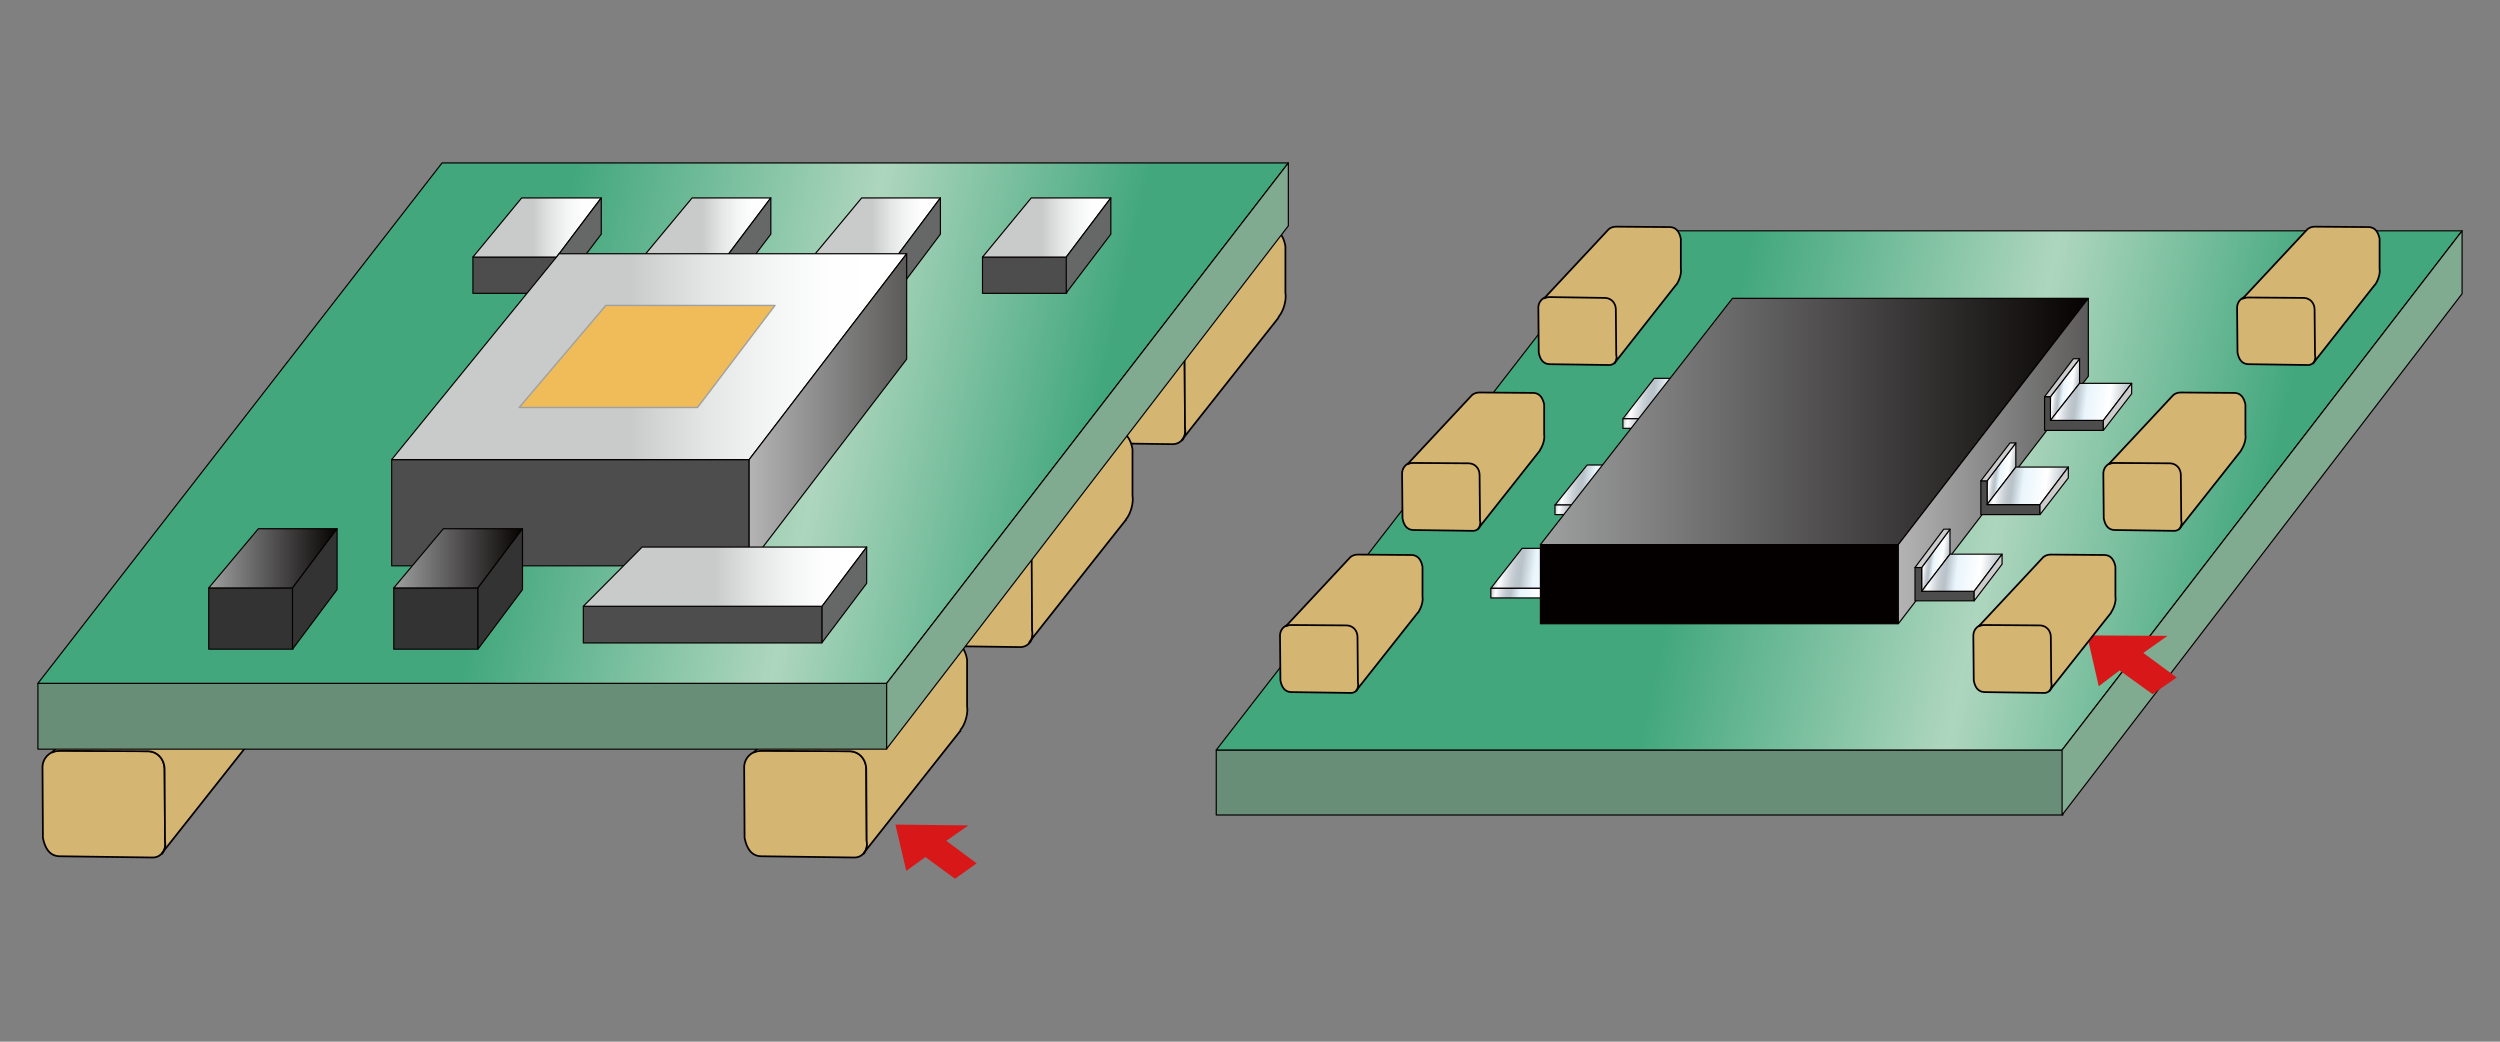 <?xml version="1.0" encoding="utf-8"?>
<!-- Generator: Adobe Illustrator 26.3.1, SVG Export Plug-In . SVG Version: 6.00 Build 0)  -->
<svg version="1.1" id="レイヤー_1" xmlns="http://www.w3.org/2000/svg" xmlns:xlink="http://www.w3.org/1999/xlink" x="0px"
	 y="0px" viewBox="0 0 600 250" style="enable-background:new 0 0 600 250;" xml:space="preserve">
<rect x="0" y="0" width="600" height="250" fill="#808080" stroke="none"/>
<style type="text/css">
	.st0{fill:#D4B572;stroke:#040000;stroke-width:0.425;stroke-linejoin:round;}
	.st1{fill:none;stroke:#040000;stroke-width:0.425;stroke-linejoin:round;}
	.st2{fill:#D71718;}
	.st3{fill:#698E77;stroke:#040000;stroke-width:0.283;stroke-linecap:round;stroke-linejoin:round;}
	.st4{fill:url(#SVGID_1_);stroke:#040000;stroke-width:0.283;stroke-linejoin:round;}
	.st5{fill:#81AB90;stroke:#040000;stroke-width:0.283;stroke-linecap:round;stroke-linejoin:round;}
	.st6{fill:#4E4D4D;stroke:#040000;stroke-width:0.283;stroke-linecap:round;stroke-linejoin:round;}
	
		.st7{fill:url(#SVGID_00000127732904615867907090000008865716311426544278_);stroke:#040000;stroke-width:0.283;stroke-linecap:round;stroke-linejoin:round;}
	.st8{fill:#666767;stroke:#040000;stroke-width:0.283;stroke-linecap:round;stroke-linejoin:round;}
	
		.st9{fill:url(#SVGID_00000101819886740554102740000008288461548251610812_);stroke:#040000;stroke-width:0.283;stroke-linecap:round;stroke-linejoin:round;}
	
		.st10{fill:url(#SVGID_00000027569295599544812700000015864301945359521700_);stroke:#040000;stroke-width:0.283;stroke-linecap:round;stroke-linejoin:round;}
	
		.st11{fill:url(#SVGID_00000050656397397129449310000004587624953073162429_);stroke:#040000;stroke-width:0.283;stroke-linecap:round;stroke-linejoin:round;}
	
		.st12{fill:url(#SVGID_00000005229838889809646660000006734305400958301878_);stroke:#040000;stroke-width:0.283;stroke-linecap:round;stroke-linejoin:round;}
	
		.st13{fill:url(#SVGID_00000025436266032402736760000017421974696773957801_);stroke:#040000;stroke-width:0.283;stroke-linecap:round;stroke-linejoin:round;}
	.st14{fill:#F0BC59;stroke:#9FA0A0;stroke-width:0.34;stroke-linecap:round;stroke-linejoin:round;}
	.st15{fill:#333333;stroke:#040000;stroke-width:0.283;stroke-linecap:round;stroke-linejoin:round;}
	
		.st16{fill:url(#SVGID_00000005256975584152071420000014553840446851599748_);stroke:#040000;stroke-width:0.283;stroke-linecap:round;stroke-linejoin:round;}
	
		.st17{fill:url(#SVGID_00000008134617158345682860000008918806148789972620_);stroke:#040000;stroke-width:0.283;stroke-linecap:round;stroke-linejoin:round;}
	
		.st18{fill:url(#SVGID_00000057119279128623615470000005990948218012719268_);stroke:#040000;stroke-width:0.283;stroke-linecap:round;stroke-linejoin:round;}
	
		.st19{fill:url(#SVGID_00000142173339173341131120000006228828062793618055_);stroke:#040000;stroke-width:0.283;stroke-linejoin:round;}
	
		.st20{fill:url(#SVGID_00000034063620567224177340000011017021974575152780_);stroke:#040000;stroke-width:0.283;stroke-linejoin:round;}
	
		.st21{fill:url(#SVGID_00000140703219780497831270000014877821911897537726_);stroke:#040000;stroke-width:0.283;stroke-linejoin:round;}
	
		.st22{fill:url(#SVGID_00000085219008739534507150000013958834538541604279_);stroke:#040000;stroke-width:0.283;stroke-linejoin:round;}
	
		.st23{fill:url(#SVGID_00000177476687267727847010000014812735940031841439_);stroke:#040000;stroke-width:0.283;stroke-linejoin:round;}
	
		.st24{fill:url(#SVGID_00000124150175781362225910000016242519715723479945_);stroke:#040000;stroke-width:0.283;stroke-linejoin:round;}
	
		.st25{fill:url(#SVGID_00000101811474858926458770000011965145216052317068_);stroke:#040000;stroke-width:0.283;stroke-linejoin:round;}
	.st26{fill:#040000;stroke:#040000;stroke-width:0.283;stroke-linecap:round;stroke-linejoin:round;}
	
		.st27{fill:url(#SVGID_00000006696754998399644060000010982320496515116173_);stroke:#040000;stroke-width:0.283;stroke-linecap:round;stroke-linejoin:round;}
	
		.st28{fill:url(#SVGID_00000081645478829663596420000006698970825711163040_);stroke:#040000;stroke-width:0.283;stroke-linecap:round;stroke-linejoin:round;}
	
		.st29{fill:url(#SVGID_00000172422092248621090100000005450570099337823873_);stroke:#040000;stroke-width:0.283;stroke-linejoin:round;}
	.st30{fill:#CCCCCC;stroke:#040000;stroke-width:0.283;stroke-linecap:round;stroke-linejoin:round;}
	
		.st31{fill:url(#SVGID_00000133520513847564337080000006090302522196248484_);stroke:#040000;stroke-width:0.283;stroke-linejoin:round;}
	.st32{fill:#CCCCCC;stroke:#040000;stroke-width:0.283;stroke-linejoin:round;}
	
		.st33{fill:url(#SVGID_00000150085473142170375530000001682095535726015904_);stroke:#040000;stroke-width:0.283;stroke-linejoin:round;}
	
		.st34{fill:url(#SVGID_00000152260157539362941940000009891174957561151888_);stroke:#040000;stroke-width:0.283;stroke-linejoin:round;}
	
		.st35{fill:url(#SVGID_00000077322608632132924240000000769801426600074389_);stroke:#040000;stroke-width:0.283;stroke-linejoin:round;}
	
		.st36{fill:url(#SVGID_00000068676313063577939120000016415158303574858669_);stroke:#040000;stroke-width:0.283;stroke-linejoin:round;}
</style>
<g>
	<g>
		<g>
			<path class="st0" d="M183,180.1c-2.3-0.1-4.3,1.6-4.4,3.9l0.1,17.1c0.5,2.5,1.6,4.3,3.9,4.4l22.3,0.3c2.3,0.1,3.5-2.1,3.1-4
				l-0.1-17.1c0-2.5-1.6-4.3-3.9-4.4L183,180.1z"/>
			<line class="st1" x1="205.2" y1="180.6" x2="228.3" y2="154.8"/>
			<line class="st1" x1="207.3" y1="182.2" x2="230.4" y2="156.4"/>
			<path class="st0" d="M230.4,175.5l-23,29.1l-0.1,0.3c0.7-0.8,0.9-2,0.7-3.1l-0.1-17.1c0-2.4-1.6-4.3-3.9-4.4l-21-0.1
				c-0.8,0-1.5,0.1-2.1,0.4l24.2-25.9c0.8-0.7,1.7-0.9,2.8-0.9l20.3,0.1c2.3,0.1,3.5,2,3.9,4.4v11.2c0.3,1.6-0.4,4.3-1.6,5.7V175.5z
				"/>
		</g>
		<g>
			<path class="st0" d="M14.6,180.1c-2.3-0.1-4.3,1.6-4.4,3.9l0.1,17.1c0.5,2.5,1.6,4.3,3.9,4.4l22.3,0.3c2.3,0.1,3.5-2.1,3.1-4
				l-0.1-17.1c0-2.5-1.6-4.3-3.9-4.4L14.6,180.1z"/>
			<line class="st1" x1="36.9" y1="180.6" x2="60" y2="154.8"/>
			<line class="st1" x1="39" y1="182.2" x2="62" y2="156.4"/>
			<path class="st0" d="M62,175.5l-23,29.1l-0.1,0.3c0.7-0.8,0.9-2,0.7-3.1l-0.1-17.1c0-2.4-1.6-4.3-3.9-4.4l-21-0.1
				c-0.8,0-1.5,0.1-2.1,0.4l24.2-25.9c0.8-0.7,1.7-0.9,2.8-0.9l20.3,0.1c2.3,0.1,3.5,2,3.9,4.4v11.2c0.3,1.6-0.4,4.3-1.6,5.7
				L62,175.5z"/>
		</g>
		<g>
			<path class="st0" d="M259.4,80.9c-2.3-0.1-4.3,1.6-4.4,3.9l0.1,17.1c0.5,2.5,1.6,4.3,3.9,4.4l22.3,0.3c2.3,0.1,3.5-2.1,3.1-4
				l-0.1-17.1c0-2.5-1.6-4.3-3.9-4.4L259.4,80.9z"/>
			<line class="st1" x1="281.7" y1="81.3" x2="304.8" y2="55.7"/>
			<line class="st1" x1="283.8" y1="82.9" x2="306.8" y2="57.3"/>
			<path class="st0" d="M306.8,76.3l-23,29.1l-0.1,0.3c0.7-0.8,0.9-2,0.7-3.1l-0.1-17.1c0-2.4-1.6-4.3-3.9-4.4l-21-0.1
				c-0.8,0-1.5,0.1-2.1,0.4l24.2-25.9c0.8-0.7,1.7-0.9,2.8-0.9l20.3,0.1c2.3,0.1,3.5,2,3.9,4.4v11.2c0.3,1.6-0.4,4.3-1.6,5.7
				L306.8,76.3z"/>
		</g>
		<g>
			<path class="st0" d="M222.7,129.6c-2.3-0.1-4.3,1.6-4.4,3.9l0.1,17.1c0.5,2.5,1.6,4.3,3.9,4.4l22.4,0.3c2.3,0.1,3.5-2.1,3.1-4
				l-0.1-17.1c0-2.5-1.6-4.3-3.9-4.4L222.7,129.6z"/>
			<line class="st1" x1="245" y1="130" x2="268.1" y2="104.4"/>
			<line class="st1" x1="247.1" y1="131.6" x2="270.1" y2="106"/>
			<path class="st0" d="M270.1,124.9l-23,29.1l-0.1,0.3c0.7-0.8,0.9-2,0.7-3.1l-0.1-17.1c0-2.4-1.6-4.3-3.9-4.4l-21-0.1
				c-0.8-0.1-1.5,0.1-2.1,0.4l24.2-25.9c0.8-0.7,1.7-0.9,2.8-0.8l20.3,0.1c2.3,0.1,3.5,2,3.9,4.4v11.2c0.3,1.6-0.4,4.3-1.6,5.7
				V124.9z"/>
		</g>
		<polygon class="st2" points="234.4,207.2 229.2,210.9 222.1,205.7 217.5,209 214.9,197.9 232.4,198.1 227.1,201.8 		"/>
		<g>
			<g>
				<rect x="9.1" y="164" class="st3" width="203.7" height="15.8"/>
				
					<linearGradient id="SVGID_1_" gradientUnits="userSpaceOnUse" x1="102.501" y1="529.032" x2="283.252" y2="569.064" gradientTransform="matrix(1 0 0 1 0 -440)">
					<stop  offset="0.129" style="stop-color:#42A77D"/>
					<stop  offset="0.522" style="stop-color:#AED6BE"/>
					<stop  offset="0.86" style="stop-color:#42A77D"/>
				</linearGradient>
				<polygon class="st4" points="309.2,39.1 106.1,39.1 9.1,164 212.8,164 				"/>
				<polygon class="st5" points="212.8,164 309.2,39.1 309.2,54.2 212.8,179.7 				"/>
				<g>
					<rect x="113.5" y="61.7" class="st6" width="20.2" height="8.7"/>
					
						<linearGradient id="SVGID_00000011717409289118461560000016742091876020131225_" gradientUnits="userSpaceOnUse" x1="127.682" y1="494.588" x2="143.174" y2="494.588" gradientTransform="matrix(1 0 0 1 0 -440)">
						<stop  offset="1.123600e-02" style="stop-color:#C9CACA"/>
						<stop  offset="6.856583e-02" style="stop-color:#CFD0D0"/>
						<stop  offset="0.311" style="stop-color:#E5E6E6"/>
						<stop  offset="0.551" style="stop-color:#F4F5F5"/>
						<stop  offset="0.783" style="stop-color:#FEFEFE"/>
						<stop  offset="1" style="stop-color:#FFFFFF"/>
					</linearGradient>
					
						<polygon style="fill:url(#SVGID_00000011717409289118461560000016742091876020131225_);stroke:#040000;stroke-width:0.283;stroke-linecap:round;stroke-linejoin:round;" points="
						144.3,47.5 125.2,47.5 113.5,61.7 133.6,61.7 					"/>
					<polygon class="st8" points="133.6,61.7 144.3,47.5 144.3,56.2 133.6,70.3 					"/>
				</g>
				<g>
					<rect x="154.3" y="61.7" class="st6" width="20.2" height="8.7"/>
					
						<linearGradient id="SVGID_00000125586816756289834730000003387967538969713834_" gradientUnits="userSpaceOnUse" x1="168.415" y1="494.588" x2="183.907" y2="494.588" gradientTransform="matrix(1 0 0 1 0 -440)">
						<stop  offset="1.123600e-02" style="stop-color:#C9CACA"/>
						<stop  offset="6.856583e-02" style="stop-color:#CFD0D0"/>
						<stop  offset="0.311" style="stop-color:#E5E6E6"/>
						<stop  offset="0.551" style="stop-color:#F4F5F5"/>
						<stop  offset="0.783" style="stop-color:#FEFEFE"/>
						<stop  offset="1" style="stop-color:#FFFFFF"/>
					</linearGradient>
					
						<polygon style="fill:url(#SVGID_00000125586816756289834730000003387967538969713834_);stroke:#040000;stroke-width:0.283;stroke-linecap:round;stroke-linejoin:round;" points="
						185,47.5 166.1,47.5 154.3,61.7 174.3,61.7 					"/>
					<polygon class="st8" points="174.3,61.7 185,47.5 185,56.2 174.3,70.3 					"/>
				</g>
				<g>
					<rect x="195" y="61.7" class="st6" width="20.2" height="8.7"/>
					
						<linearGradient id="SVGID_00000172410797244166211380000011294857092007080105_" gradientUnits="userSpaceOnUse" x1="209.144" y1="494.588" x2="224.637" y2="494.588" gradientTransform="matrix(1 0 0 1 0 -440)">
						<stop  offset="1.123600e-02" style="stop-color:#C9CACA"/>
						<stop  offset="6.856583e-02" style="stop-color:#CFD0D0"/>
						<stop  offset="0.311" style="stop-color:#E5E6E6"/>
						<stop  offset="0.551" style="stop-color:#F4F5F5"/>
						<stop  offset="0.783" style="stop-color:#FEFEFE"/>
						<stop  offset="1" style="stop-color:#FFFFFF"/>
					</linearGradient>
					
						<polygon style="fill:url(#SVGID_00000172410797244166211380000011294857092007080105_);stroke:#040000;stroke-width:0.283;stroke-linecap:round;stroke-linejoin:round;" points="
						225.7,47.5 206.8,47.5 195,61.7 215.1,61.7 					"/>
					<polygon class="st8" points="215.1,61.7 225.7,47.5 225.7,56.2 215.1,70.3 					"/>
				</g>
				<g>
					<rect x="235.8" y="61.7" class="st6" width="20.2" height="8.7"/>
					
						<linearGradient id="SVGID_00000024689010260949192080000012169300188739207102_" gradientUnits="userSpaceOnUse" x1="249.87" y1="494.588" x2="265.363" y2="494.588" gradientTransform="matrix(1 0 0 1 0 -440)">
						<stop  offset="1.123600e-02" style="stop-color:#C9CACA"/>
						<stop  offset="6.856583e-02" style="stop-color:#CFD0D0"/>
						<stop  offset="0.311" style="stop-color:#E5E6E6"/>
						<stop  offset="0.551" style="stop-color:#F4F5F5"/>
						<stop  offset="0.783" style="stop-color:#FEFEFE"/>
						<stop  offset="1" style="stop-color:#FFFFFF"/>
					</linearGradient>
					
						<polygon style="fill:url(#SVGID_00000024689010260949192080000012169300188739207102_);stroke:#040000;stroke-width:0.283;stroke-linecap:round;stroke-linejoin:round;" points="
						266.6,47.5 247.5,47.5 235.8,61.7 255.9,61.7 					"/>
					<polygon class="st8" points="255.9,61.7 266.6,47.5 266.6,56.2 255.9,70.3 					"/>
				</g>
				<g>
					<rect x="94" y="110.3" class="st6" width="85.8" height="25.5"/>
					
						<linearGradient id="SVGID_00000173858521414453688510000001841004455671012286_" gradientUnits="userSpaceOnUse" x1="150.754" y1="525.556" x2="212.942" y2="525.556" gradientTransform="matrix(1 0 0 1 0 -440)">
						<stop  offset="1.123600e-02" style="stop-color:#C9CACA"/>
						<stop  offset="6.856583e-02" style="stop-color:#CFD0D0"/>
						<stop  offset="0.311" style="stop-color:#E5E6E6"/>
						<stop  offset="0.551" style="stop-color:#F4F5F5"/>
						<stop  offset="0.783" style="stop-color:#FEFEFE"/>
						<stop  offset="1" style="stop-color:#FFFFFF"/>
					</linearGradient>
					
						<polygon style="fill:url(#SVGID_00000173858521414453688510000001841004455671012286_);stroke:#040000;stroke-width:0.283;stroke-linecap:round;stroke-linejoin:round;" points="
						217.6,60.9 134.2,60.9 94,110.3 179.8,110.3 					"/>
					
						<linearGradient id="SVGID_00000100353588920340885890000007224969741796251789_" gradientUnits="userSpaceOnUse" x1="178.93" y1="538.237" x2="218.541" y2="538.237" gradientTransform="matrix(1 0 0 1 0 -440)">
						<stop  offset="1.123600e-02" style="stop-color:#B5B5B6"/>
						<stop  offset="1" style="stop-color:#595857"/>
					</linearGradient>
					
						<polygon style="fill:url(#SVGID_00000100353588920340885890000007224969741796251789_);stroke:#040000;stroke-width:0.283;stroke-linecap:round;stroke-linejoin:round;" points="
						179.8,110.3 217.6,60.9 217.6,86.2 179.8,135.6 					"/>
				</g>
				<polygon class="st14" points="186,73.3 145.4,73.3 124.6,97.8 167.4,97.8 				"/>
				<g>
					<rect x="50.1" y="141.1" class="st15" width="20.2" height="14.7"/>
					
						<linearGradient id="SVGID_00000120538371398029172790000005018935617098964124_" gradientUnits="userSpaceOnUse" x1="49.677" y1="574.01" x2="81.306" y2="574.01" gradientTransform="matrix(1 0 0 1 0 -440)">
						<stop  offset="1.123600e-02" style="stop-color:#9FA0A0"/>
						<stop  offset="1" style="stop-color:#040000"/>
					</linearGradient>
					
						<polygon style="fill:url(#SVGID_00000120538371398029172790000005018935617098964124_);stroke:#040000;stroke-width:0.283;stroke-linecap:round;stroke-linejoin:round;" points="
						80.9,126.9 62,126.9 50.1,141.1 70.2,141.1 					"/>
					<polygon class="st15" points="70.2,141.1 80.9,126.9 80.9,141.5 70.2,155.8 					"/>
				</g>
				<g>
					<rect x="94.5" y="141.1" class="st15" width="20.2" height="14.7"/>
					
						<linearGradient id="SVGID_00000039131020663573984480000014725693556180048011_" gradientUnits="userSpaceOnUse" x1="94.101" y1="574.01" x2="125.737" y2="574.01" gradientTransform="matrix(1 0 0 1 0 -440)">
						<stop  offset="1.123600e-02" style="stop-color:#9FA0A0"/>
						<stop  offset="1" style="stop-color:#040000"/>
					</linearGradient>
					
						<polygon style="fill:url(#SVGID_00000039131020663573984480000014725693556180048011_);stroke:#040000;stroke-width:0.283;stroke-linecap:round;stroke-linejoin:round;" points="
						125.4,126.9 106.4,126.9 94.5,141.1 114.7,141.1 					"/>
					<polygon class="st15" points="114.7,141.1 125.4,126.9 125.4,141.5 114.7,155.8 					"/>
				</g>
				<g>
					<rect x="140" y="145.5" class="st6" width="57.3" height="8.8"/>
					
						<linearGradient id="SVGID_00000085219141965991436590000004970672209392147121_" gradientUnits="userSpaceOnUse" x1="171.285" y1="578.415" x2="205.434" y2="578.415" gradientTransform="matrix(1 0 0 1 0 -440)">
						<stop  offset="1.123600e-02" style="stop-color:#C9CACA"/>
						<stop  offset="6.856583e-02" style="stop-color:#CFD0D0"/>
						<stop  offset="0.311" style="stop-color:#E5E6E6"/>
						<stop  offset="0.551" style="stop-color:#F4F5F5"/>
						<stop  offset="0.783" style="stop-color:#FEFEFE"/>
						<stop  offset="1" style="stop-color:#FFFFFF"/>
					</linearGradient>
					
						<polygon style="fill:url(#SVGID_00000085219141965991436590000004970672209392147121_);stroke:#040000;stroke-width:0.283;stroke-linecap:round;stroke-linejoin:round;" points="
						208,131.3 154.1,131.3 140,145.5 197.3,145.5 					"/>
					<polygon class="st8" points="197.3,145.5 208,131.3 208,140 197.3,154.2 					"/>
				</g>
			</g>
		</g>
	</g>
</g>
<g>
	<g>
		<g>
			<g>
				<rect x="291.9" y="180" class="st3" width="203.2" height="15.6"/>
				
					<linearGradient id="SVGID_00000091714815602286465280000009966696811133257401_" gradientUnits="userSpaceOnUse" x1="384.976" y1="545.189" x2="565.161" y2="585.096" gradientTransform="matrix(1 0 0 1 0 -440)">
					<stop  offset="0.129" style="stop-color:#42A77D"/>
					<stop  offset="0.522" style="stop-color:#AED6BE"/>
					<stop  offset="0.86" style="stop-color:#42A77D"/>
				</linearGradient>
				
					<polygon style="fill:url(#SVGID_00000091714815602286465280000009966696811133257401_);stroke:#040000;stroke-width:0.283;stroke-linejoin:round;" points="
					590.9,55.4 388.5,55.4 291.9,180 494.9,180 				"/>
				<polygon class="st5" points="494.9,180 590.9,55.4 590.9,70.5 494.9,195.6 				"/>
			</g>
		</g>
		<g>
			<g>
				<g>
					
						<linearGradient id="SVGID_00000042713627192788055030000004238633084612619406_" gradientUnits="userSpaceOnUse" x1="354.421" y1="574.506" x2="380.383" y2="577.789" gradientTransform="matrix(1 0 0 1 0 -440)">
						<stop  offset="5.056200e-02" style="stop-color:#91999E"/>
						<stop  offset="8.302955e-02" style="stop-color:#969DA1"/>
						<stop  offset="0.114" style="stop-color:#9FA7AB"/>
						<stop  offset="0.144" style="stop-color:#B1B7BB"/>
						<stop  offset="0.173" style="stop-color:#C7CDD0"/>
						<stop  offset="0.202" style="stop-color:#E6E8EA"/>
						<stop  offset="0.225" style="stop-color:#FFFFFF"/>
						<stop  offset="0.277" style="stop-color:#E4E7EA"/>
						<stop  offset="0.329" style="stop-color:#CCD2D7"/>
						<stop  offset="0.376" style="stop-color:#BDC6CC"/>
						<stop  offset="0.415" style="stop-color:#B8C2C8"/>
						<stop  offset="0.534" style="stop-color:#E9F5FC"/>
						<stop  offset="0.792" style="stop-color:#FFFFFF"/>
						<stop  offset="1" style="stop-color:#B8C2C8"/>
					</linearGradient>
					
						<polygon style="fill:url(#SVGID_00000042713627192788055030000004238633084612619406_);stroke:#040000;stroke-width:0.283;stroke-linejoin:round;" points="
						365.3,131.6 357.8,141.2 373.9,141.2 381.6,131.6 					"/>
				</g>
				
					<linearGradient id="SVGID_00000078046413543736774840000005806768082409369259_" gradientUnits="userSpaceOnUse" x1="354.81" y1="580.993" x2="373.482" y2="583.354" gradientTransform="matrix(1 0 0 1 0 -440)">
					<stop  offset="5.056200e-02" style="stop-color:#91999E"/>
					<stop  offset="8.302955e-02" style="stop-color:#969DA1"/>
					<stop  offset="0.114" style="stop-color:#9FA7AB"/>
					<stop  offset="0.144" style="stop-color:#B1B7BB"/>
					<stop  offset="0.173" style="stop-color:#C7CDD0"/>
					<stop  offset="0.202" style="stop-color:#E6E8EA"/>
					<stop  offset="0.225" style="stop-color:#FFFFFF"/>
					<stop  offset="0.277" style="stop-color:#E4E7EA"/>
					<stop  offset="0.329" style="stop-color:#CCD2D7"/>
					<stop  offset="0.376" style="stop-color:#BDC6CC"/>
					<stop  offset="0.415" style="stop-color:#B8C2C8"/>
					<stop  offset="0.534" style="stop-color:#E9F5FC"/>
					<stop  offset="0.792" style="stop-color:#FFFFFF"/>
					<stop  offset="1" style="stop-color:#B8C2C8"/>
				</linearGradient>
				
					<rect x="357.8" y="141.2" style="fill:url(#SVGID_00000078046413543736774840000005806768082409369259_);stroke:#040000;stroke-width:0.283;stroke-linejoin:round;" width="15.9" height="2.3"/>
			</g>
			<g>
				<g>
					
						<linearGradient id="SVGID_00000153665417820766791560000013484530723517800322_" gradientUnits="userSpaceOnUse" x1="386.116" y1="533.752" x2="411.719" y2="536.989" gradientTransform="matrix(1 0 0 1 0 -440)">
						<stop  offset="5.056200e-02" style="stop-color:#91999E"/>
						<stop  offset="8.302955e-02" style="stop-color:#969DA1"/>
						<stop  offset="0.114" style="stop-color:#9FA7AB"/>
						<stop  offset="0.144" style="stop-color:#B1B7BB"/>
						<stop  offset="0.173" style="stop-color:#C7CDD0"/>
						<stop  offset="0.202" style="stop-color:#E6E8EA"/>
						<stop  offset="0.225" style="stop-color:#FFFFFF"/>
						<stop  offset="0.277" style="stop-color:#E4E7EA"/>
						<stop  offset="0.329" style="stop-color:#CCD2D7"/>
						<stop  offset="0.376" style="stop-color:#BDC6CC"/>
						<stop  offset="0.415" style="stop-color:#B8C2C8"/>
						<stop  offset="0.534" style="stop-color:#E9F5FC"/>
						<stop  offset="0.792" style="stop-color:#FFFFFF"/>
						<stop  offset="1" style="stop-color:#B8C2C8"/>
					</linearGradient>
					
						<polygon style="fill:url(#SVGID_00000153665417820766791560000013484530723517800322_);stroke:#040000;stroke-width:0.283;stroke-linejoin:round;" points="
						397,90.8 389.5,100.5 405.2,100.5 413,90.8 					"/>
				</g>
				
					<linearGradient id="SVGID_00000120520486929181080170000005948941090909107075_" gradientUnits="userSpaceOnUse" x1="386.493" y1="540.304" x2="404.815" y2="542.621" gradientTransform="matrix(1 0 0 1 0 -440)">
					<stop  offset="5.056200e-02" style="stop-color:#91999E"/>
					<stop  offset="8.302955e-02" style="stop-color:#969DA1"/>
					<stop  offset="0.114" style="stop-color:#9FA7AB"/>
					<stop  offset="0.144" style="stop-color:#B1B7BB"/>
					<stop  offset="0.173" style="stop-color:#C7CDD0"/>
					<stop  offset="0.202" style="stop-color:#E6E8EA"/>
					<stop  offset="0.225" style="stop-color:#FFFFFF"/>
					<stop  offset="0.277" style="stop-color:#E4E7EA"/>
					<stop  offset="0.329" style="stop-color:#CCD2D7"/>
					<stop  offset="0.376" style="stop-color:#BDC6CC"/>
					<stop  offset="0.415" style="stop-color:#B8C2C8"/>
					<stop  offset="0.534" style="stop-color:#E9F5FC"/>
					<stop  offset="0.792" style="stop-color:#FFFFFF"/>
					<stop  offset="1" style="stop-color:#B8C2C8"/>
				</linearGradient>
				
					<rect x="389.5" y="100.5" style="fill:url(#SVGID_00000120520486929181080170000005948941090909107075_);stroke:#040000;stroke-width:0.283;stroke-linejoin:round;" width="15.6" height="2.3"/>
			</g>
			<g>
				<g>
					
						<linearGradient id="SVGID_00000103975288975401781370000004210744426793115831_" gradientUnits="userSpaceOnUse" x1="370.304" y1="554.728" x2="393.011" y2="557.6" gradientTransform="matrix(1 0 0 1 0 -440)">
						<stop  offset="5.056200e-02" style="stop-color:#91999E"/>
						<stop  offset="8.302955e-02" style="stop-color:#969DA1"/>
						<stop  offset="0.114" style="stop-color:#9FA7AB"/>
						<stop  offset="0.144" style="stop-color:#B1B7BB"/>
						<stop  offset="0.173" style="stop-color:#C7CDD0"/>
						<stop  offset="0.202" style="stop-color:#E6E8EA"/>
						<stop  offset="0.225" style="stop-color:#FFFFFF"/>
						<stop  offset="0.277" style="stop-color:#E4E7EA"/>
						<stop  offset="0.329" style="stop-color:#CCD2D7"/>
						<stop  offset="0.376" style="stop-color:#BDC6CC"/>
						<stop  offset="0.415" style="stop-color:#B8C2C8"/>
						<stop  offset="0.534" style="stop-color:#E9F5FC"/>
						<stop  offset="0.792" style="stop-color:#FFFFFF"/>
						<stop  offset="1" style="stop-color:#B8C2C8"/>
					</linearGradient>
					
						<polygon style="fill:url(#SVGID_00000103975288975401781370000004210744426793115831_);stroke:#040000;stroke-width:0.283;stroke-linejoin:round;" points="
						380.9,111.6 373.2,121.2 386.4,121.2 394.1,111.6 					"/>
				</g>
				
					<linearGradient id="SVGID_00000159456678039799541040000006464356594293897878_" gradientUnits="userSpaceOnUse" x1="370.693" y1="561.216" x2="386.106" y2="563.164" gradientTransform="matrix(1 0 0 1 0 -440)">
					<stop  offset="5.056200e-02" style="stop-color:#91999E"/>
					<stop  offset="8.302955e-02" style="stop-color:#969DA1"/>
					<stop  offset="0.114" style="stop-color:#9FA7AB"/>
					<stop  offset="0.144" style="stop-color:#B1B7BB"/>
					<stop  offset="0.173" style="stop-color:#C7CDD0"/>
					<stop  offset="0.202" style="stop-color:#E6E8EA"/>
					<stop  offset="0.225" style="stop-color:#FFFFFF"/>
					<stop  offset="0.277" style="stop-color:#E4E7EA"/>
					<stop  offset="0.329" style="stop-color:#CCD2D7"/>
					<stop  offset="0.376" style="stop-color:#BDC6CC"/>
					<stop  offset="0.415" style="stop-color:#B8C2C8"/>
					<stop  offset="0.534" style="stop-color:#E9F5FC"/>
					<stop  offset="0.792" style="stop-color:#FFFFFF"/>
					<stop  offset="1" style="stop-color:#B8C2C8"/>
				</linearGradient>
				
					<rect x="373.2" y="121.2" style="fill:url(#SVGID_00000159456678039799541040000006464356594293897878_);stroke:#040000;stroke-width:0.283;stroke-linejoin:round;" width="13.1" height="2.3"/>
			</g>
			<rect x="369.7" y="130.7" class="st26" width="85.8" height="19"/>
			
				<linearGradient id="SVGID_00000043449616466215236560000005263287391009942719_" gradientUnits="userSpaceOnUse" x1="368.061" y1="541.135" x2="502.879" y2="541.135" gradientTransform="matrix(1 0 0 1 0 -440)">
				<stop  offset="1.123600e-02" style="stop-color:#9FA0A0"/>
				<stop  offset="1" style="stop-color:#040000"/>
			</linearGradient>
			
				<polygon style="fill:url(#SVGID_00000043449616466215236560000005263287391009942719_);stroke:#040000;stroke-width:0.283;stroke-linecap:round;stroke-linejoin:round;" points="
				501.1,71.6 415.8,71.6 369.7,130.7 455.6,130.7 			"/>
			
				<linearGradient id="SVGID_00000026877662463396267320000016009396429908731527_" gradientUnits="userSpaceOnUse" x1="454.486" y1="550.612" x2="502.305" y2="550.612" gradientTransform="matrix(1 0 0 1 0 -440)">
				<stop  offset="1.123600e-02" style="stop-color:#B5B5B6"/>
				<stop  offset="1" style="stop-color:#595857"/>
			</linearGradient>
			
				<polygon style="fill:url(#SVGID_00000026877662463396267320000016009396429908731527_);stroke:#040000;stroke-width:0.283;stroke-linecap:round;stroke-linejoin:round;" points="
				455.6,130.7 501.2,71.6 501.2,90.3 455.6,149.7 			"/>
			<g>
				
					<linearGradient id="SVGID_00000000217226495647711710000009098815497676188809_" gradientUnits="userSpaceOnUse" x1="460.186" y1="573.885" x2="467.604" y2="574.823" gradientTransform="matrix(1 0 0 1 0 -440)">
					<stop  offset="5.056200e-02" style="stop-color:#91999E"/>
					<stop  offset="8.302955e-02" style="stop-color:#969DA1"/>
					<stop  offset="0.114" style="stop-color:#9FA7AB"/>
					<stop  offset="0.144" style="stop-color:#B1B7BB"/>
					<stop  offset="0.173" style="stop-color:#C7CDD0"/>
					<stop  offset="0.202" style="stop-color:#E6E8EA"/>
					<stop  offset="0.225" style="stop-color:#FFFFFF"/>
					<stop  offset="0.277" style="stop-color:#E4E7EA"/>
					<stop  offset="0.329" style="stop-color:#CCD2D7"/>
					<stop  offset="0.376" style="stop-color:#BDC6CC"/>
					<stop  offset="0.415" style="stop-color:#B8C2C8"/>
					<stop  offset="0.534" style="stop-color:#E9F5FC"/>
					<stop  offset="0.792" style="stop-color:#FFFFFF"/>
					<stop  offset="1" style="stop-color:#B8C2C8"/>
				</linearGradient>
				
					<polygon style="fill:url(#SVGID_00000000217226495647711710000009098815497676188809_);stroke:#040000;stroke-width:0.283;stroke-linejoin:round;" points="
					461.2,136.2 468,127 468,133 461.2,141.9 				"/>
				<polygon class="st6" points="461.2,136.2 461.2,141.9 473.8,141.9 473.8,144.2 459.6,144.2 459.6,136.2 				"/>
				<polygon class="st30" points="468,127 466.5,127 459.6,136.2 461.2,136.2 				"/>
				
					<linearGradient id="SVGID_00000124848600082820108530000013287986479301624722_" gradientUnits="userSpaceOnUse" x1="458.383" y1="575.868" x2="479.482" y2="578.535" gradientTransform="matrix(1 0 0 1 0 -440)">
					<stop  offset="5.056200e-02" style="stop-color:#91999E"/>
					<stop  offset="8.302955e-02" style="stop-color:#969DA1"/>
					<stop  offset="0.114" style="stop-color:#9FA7AB"/>
					<stop  offset="0.144" style="stop-color:#B1B7BB"/>
					<stop  offset="0.173" style="stop-color:#C7CDD0"/>
					<stop  offset="0.202" style="stop-color:#E6E8EA"/>
					<stop  offset="0.225" style="stop-color:#FFFFFF"/>
					<stop  offset="0.277" style="stop-color:#E4E7EA"/>
					<stop  offset="0.329" style="stop-color:#CCD2D7"/>
					<stop  offset="0.376" style="stop-color:#BDC6CC"/>
					<stop  offset="0.415" style="stop-color:#B8C2C8"/>
					<stop  offset="0.534" style="stop-color:#E9F5FC"/>
					<stop  offset="0.792" style="stop-color:#FFFFFF"/>
					<stop  offset="1" style="stop-color:#B8C2C8"/>
				</linearGradient>
				
					<polygon style="fill:url(#SVGID_00000124848600082820108530000013287986479301624722_);stroke:#040000;stroke-width:0.283;stroke-linejoin:round;" points="
					468,133 461.2,141.9 473.8,141.9 480.5,133 				"/>
				<polygon class="st32" points="480.5,133 480.5,135.4 473.8,144.2 473.8,141.9 				"/>
			</g>
			<g>
				
					<linearGradient id="SVGID_00000119085746199859972330000010116078139916563329_" gradientUnits="userSpaceOnUse" x1="476.012" y1="553.13" x2="483.437" y2="554.069" gradientTransform="matrix(1 0 0 1 0 -440)">
					<stop  offset="5.056200e-02" style="stop-color:#91999E"/>
					<stop  offset="8.302955e-02" style="stop-color:#969DA1"/>
					<stop  offset="0.114" style="stop-color:#9FA7AB"/>
					<stop  offset="0.144" style="stop-color:#B1B7BB"/>
					<stop  offset="0.173" style="stop-color:#C7CDD0"/>
					<stop  offset="0.202" style="stop-color:#E6E8EA"/>
					<stop  offset="0.225" style="stop-color:#FFFFFF"/>
					<stop  offset="0.277" style="stop-color:#E4E7EA"/>
					<stop  offset="0.329" style="stop-color:#CCD2D7"/>
					<stop  offset="0.376" style="stop-color:#BDC6CC"/>
					<stop  offset="0.415" style="stop-color:#B8C2C8"/>
					<stop  offset="0.534" style="stop-color:#E9F5FC"/>
					<stop  offset="0.792" style="stop-color:#FFFFFF"/>
					<stop  offset="1" style="stop-color:#B8C2C8"/>
				</linearGradient>
				
					<polygon style="fill:url(#SVGID_00000119085746199859972330000010116078139916563329_);stroke:#040000;stroke-width:0.283;stroke-linejoin:round;" points="
					476.9,115.4 483.8,106.3 483.8,112.1 476.9,121.1 				"/>
				<polygon class="st6" points="476.9,115.4 476.9,121.1 489.6,121.1 489.6,123.5 475.4,123.5 475.4,115.4 				"/>
				<polygon class="st30" points="483.8,106.3 482.4,106.3 475.4,115.4 476.9,115.4 				"/>
				
					<linearGradient id="SVGID_00000147186185091610768290000016118621540061865363_" gradientUnits="userSpaceOnUse" x1="474.229" y1="555.048" x2="495.333" y2="557.716" gradientTransform="matrix(1 0 0 1 0 -440)">
					<stop  offset="5.056200e-02" style="stop-color:#91999E"/>
					<stop  offset="8.302955e-02" style="stop-color:#969DA1"/>
					<stop  offset="0.114" style="stop-color:#9FA7AB"/>
					<stop  offset="0.144" style="stop-color:#B1B7BB"/>
					<stop  offset="0.173" style="stop-color:#C7CDD0"/>
					<stop  offset="0.202" style="stop-color:#E6E8EA"/>
					<stop  offset="0.225" style="stop-color:#FFFFFF"/>
					<stop  offset="0.277" style="stop-color:#E4E7EA"/>
					<stop  offset="0.329" style="stop-color:#CCD2D7"/>
					<stop  offset="0.376" style="stop-color:#BDC6CC"/>
					<stop  offset="0.415" style="stop-color:#B8C2C8"/>
					<stop  offset="0.534" style="stop-color:#E9F5FC"/>
					<stop  offset="0.792" style="stop-color:#FFFFFF"/>
					<stop  offset="1" style="stop-color:#B8C2C8"/>
				</linearGradient>
				
					<polygon style="fill:url(#SVGID_00000147186185091610768290000016118621540061865363_);stroke:#040000;stroke-width:0.283;stroke-linejoin:round;" points="
					483.8,112.1 476.9,121.1 489.6,121.1 496.4,112.1 				"/>
				<polygon class="st32" points="496.4,112.1 496.4,114.7 489.6,123.5 489.6,121.1 				"/>
			</g>
			<g>
				
					<linearGradient id="SVGID_00000012461148394134851300000017831487482353454997_" gradientUnits="userSpaceOnUse" x1="491.227" y1="532.974" x2="498.648" y2="533.912" gradientTransform="matrix(1 0 0 1 0 -440)">
					<stop  offset="5.056200e-02" style="stop-color:#91999E"/>
					<stop  offset="8.302955e-02" style="stop-color:#969DA1"/>
					<stop  offset="0.114" style="stop-color:#9FA7AB"/>
					<stop  offset="0.144" style="stop-color:#B1B7BB"/>
					<stop  offset="0.173" style="stop-color:#C7CDD0"/>
					<stop  offset="0.202" style="stop-color:#E6E8EA"/>
					<stop  offset="0.225" style="stop-color:#FFFFFF"/>
					<stop  offset="0.277" style="stop-color:#E4E7EA"/>
					<stop  offset="0.329" style="stop-color:#CCD2D7"/>
					<stop  offset="0.376" style="stop-color:#BDC6CC"/>
					<stop  offset="0.415" style="stop-color:#B8C2C8"/>
					<stop  offset="0.534" style="stop-color:#E9F5FC"/>
					<stop  offset="0.792" style="stop-color:#FFFFFF"/>
					<stop  offset="1" style="stop-color:#B8C2C8"/>
				</linearGradient>
				
					<polygon style="fill:url(#SVGID_00000012461148394134851300000017831487482353454997_);stroke:#040000;stroke-width:0.283;stroke-linejoin:round;" points="
					492.1,95.2 499.1,86.1 499.1,92 492.1,100.9 				"/>
				<polygon class="st6" points="492.1,95.2 492.1,100.9 504.8,100.9 504.8,103.3 490.7,103.3 490.7,95.2 				"/>
				<polygon class="st30" points="499.1,86.1 497.6,86.1 490.7,95.2 492.1,95.2 				"/>
				
					<linearGradient id="SVGID_00000021092114504956319260000003274593033448663705_" gradientUnits="userSpaceOnUse" x1="489.447" y1="534.892" x2="510.547" y2="537.56" gradientTransform="matrix(1 0 0 1 0 -440)">
					<stop  offset="5.056200e-02" style="stop-color:#91999E"/>
					<stop  offset="8.302955e-02" style="stop-color:#969DA1"/>
					<stop  offset="0.114" style="stop-color:#9FA7AB"/>
					<stop  offset="0.144" style="stop-color:#B1B7BB"/>
					<stop  offset="0.173" style="stop-color:#C7CDD0"/>
					<stop  offset="0.202" style="stop-color:#E6E8EA"/>
					<stop  offset="0.225" style="stop-color:#FFFFFF"/>
					<stop  offset="0.277" style="stop-color:#E4E7EA"/>
					<stop  offset="0.329" style="stop-color:#CCD2D7"/>
					<stop  offset="0.376" style="stop-color:#BDC6CC"/>
					<stop  offset="0.415" style="stop-color:#B8C2C8"/>
					<stop  offset="0.534" style="stop-color:#E9F5FC"/>
					<stop  offset="0.792" style="stop-color:#FFFFFF"/>
					<stop  offset="1" style="stop-color:#B8C2C8"/>
				</linearGradient>
				
					<polygon style="fill:url(#SVGID_00000021092114504956319260000003274593033448663705_);stroke:#040000;stroke-width:0.283;stroke-linejoin:round;" points="
					499.1,92 492.1,100.9 504.8,100.9 511.6,92 				"/>
				<polygon class="st32" points="511.6,92 511.6,94.5 504.8,103.3 504.8,100.9 				"/>
			</g>
		</g>
		<polygon class="st2" points="522.4,162.6 516.6,166.6 508.7,160.9 503.7,164.7 500.9,152.5 520.2,152.6 514.4,156.7 		"/>
		<g>
			<path class="st0" d="M372,71.2c-1.5-0.1-2.7,1-2.8,2.5l0.1,10.9c0.3,1.6,1,2.7,2.5,2.8l14.3,0.2c1.5,0.1,2.2-1.4,2-2.6l-0.1-10.9
				c0-1.6-1-2.7-2.5-2.8L372,71.2z"/>
			<line class="st1" x1="386.2" y1="71.6" x2="400.9" y2="55.1"/>
			<line class="st1" x1="387.5" y1="72.6" x2="402.3" y2="56.1"/>
			<path class="st0" d="M402.3,68.3L387.6,87l-0.1,0.2c0.4-0.5,0.6-1.3,0.4-2l-0.1-10.9c0-1.5-1-2.7-2.5-2.8L372,71.3
				c-0.5,0-0.9,0.1-1.4,0.3L386.1,55c0.5-0.4,1.1-0.6,1.8-0.6l13,0.1c1.5,0.1,2.2,1.3,2.5,2.8v7.2c0.2,1-0.3,2.7-1,3.7V68.3z"/>
		</g>
		<g>
			<path class="st0" d="M539.7,71.2c-1.5-0.1-2.7,1-2.8,2.5l0.1,10.9c0.3,1.6,1,2.7,2.5,2.8l14.3,0.2c1.5,0.1,2.2-1.4,2-2.6
				l-0.1-10.9c0-1.6-1-2.7-2.5-2.8L539.7,71.2z"/>
			<line class="st1" x1="553.9" y1="71.6" x2="568.7" y2="55.1"/>
			<line class="st1" x1="555.3" y1="72.6" x2="570" y2="56.1"/>
			<path class="st0" d="M570,68.3L555.3,87l-0.1,0.2c0.4-0.5,0.6-1.3,0.4-2l-0.1-10.9c0-1.5-1-2.7-2.5-2.8l-13.4-0.1
				c-0.5,0-0.9,0.1-1.4,0.3L553.8,55c0.5-0.4,1.1-0.6,1.8-0.6l13,0.1c1.5,0.1,2.2,1.3,2.5,2.8v7.2c0.2,1-0.3,2.7-1,3.7V68.3z"/>
		</g>
		<g>
			<path class="st0" d="M339.3,111c-1.5-0.1-2.7,1-2.8,2.5l0.1,10.9c0.3,1.6,1,2.7,2.5,2.8l14.3,0.2c1.5,0.1,2.2-1.4,2-2.6
				l-0.1-10.9c0-1.6-1-2.7-2.5-2.8L339.3,111z"/>
			<line class="st1" x1="353.4" y1="111.4" x2="368.2" y2="94.9"/>
			<line class="st1" x1="354.8" y1="112.4" x2="369.6" y2="95.9"/>
			<path class="st0" d="M369.6,108.1l-14.7,18.6l-0.1,0.2c0.4-0.5,0.6-1.3,0.4-2l-0.1-10.9c0-1.5-1-2.7-2.5-2.8l-13.4-0.1
				c-0.5,0-0.9,0.1-1.4,0.3l15.5-16.6c0.5-0.4,1.1-0.6,1.8-0.6l13,0.1c1.5,0.1,2.2,1.3,2.5,2.8v7.2c0.2,1-0.3,2.7-1,3.7V108.1z"/>
		</g>
		<g>
			<path class="st0" d="M507.6,111c-1.5-0.1-2.7,1-2.8,2.5l0.1,10.9c0.3,1.6,1,2.7,2.5,2.8l14.3,0.2c1.5,0.1,2.2-1.4,2-2.6
				l-0.1-10.9c0-1.6-1-2.7-2.5-2.8L507.6,111z"/>
			<line class="st1" x1="521.8" y1="111.4" x2="536.6" y2="94.9"/>
			<line class="st1" x1="523.2" y1="112.4" x2="537.9" y2="95.9"/>
			<path class="st0" d="M537.9,108.1l-14.7,18.6l-0.1,0.2c0.4-0.5,0.6-1.3,0.4-2l-0.1-10.9c0-1.5-1-2.7-2.5-2.8l-13.4-0.1
				c-0.5,0-0.9,0.1-1.4,0.3l15.5-16.6c0.5-0.4,1.1-0.6,1.8-0.6l13,0.1c1.5,0.1,2.2,1.3,2.5,2.8v7.2c0.2,1-0.3,2.7-1,3.7V108.1z"/>
		</g>
		<g>
			<path class="st0" d="M310,149.9c-1.5-0.1-2.7,1-2.8,2.5l0.1,10.9c0.3,1.6,1,2.7,2.5,2.8l14.3,0.2c1.5,0.1,2.2-1.4,2-2.6
				l-0.1-10.9c0-1.6-1-2.7-2.5-2.8L310,149.9z"/>
			<line class="st1" x1="324.2" y1="150.2" x2="339" y2="133.7"/>
			<line class="st1" x1="325.6" y1="151.2" x2="340.3" y2="134.8"/>
			<path class="st0" d="M340.3,147l-14.7,18.6l-0.1,0.2c0.4-0.5,0.6-1.3,0.4-2l-0.1-10.9c0-1.5-1-2.7-2.5-2.8L310,150
				c-0.5,0-0.9,0.1-1.4,0.3l15.5-16.6c0.5-0.4,1.1-0.6,1.8-0.6l13,0.1c1.5,0.1,2.2,1.3,2.5,2.8v7.2c0.2,1-0.3,2.7-1,3.7V147z"/>
		</g>
		<g>
			<path class="st0" d="M476.4,149.9c-1.5-0.1-2.7,1-2.8,2.5l0.1,10.9c0.3,1.6,1,2.7,2.5,2.8l14.3,0.2c1.5,0.1,2.2-1.4,2-2.6
				l-0.1-10.9c0-1.6-1-2.7-2.5-2.8L476.4,149.9z"/>
			<line class="st1" x1="490.6" y1="150.2" x2="505.3" y2="133.7"/>
			<line class="st1" x1="491.9" y1="151.2" x2="506.7" y2="134.8"/>
			<path class="st0" d="M506.7,147L492,165.6l-0.1,0.2c0.4-0.5,0.6-1.3,0.4-2l-0.1-10.9c0-1.5-1-2.7-2.5-2.8l-13.4-0.1
				c-0.5,0-0.9,0.1-1.4,0.3l15.5-16.6c0.5-0.4,1.1-0.6,1.8-0.6l13,0.1c1.5,0.1,2.2,1.3,2.5,2.8v7.2c0.2,1-0.3,2.7-1,3.7V147z"/>
		</g>
	</g>
</g>
</svg>
